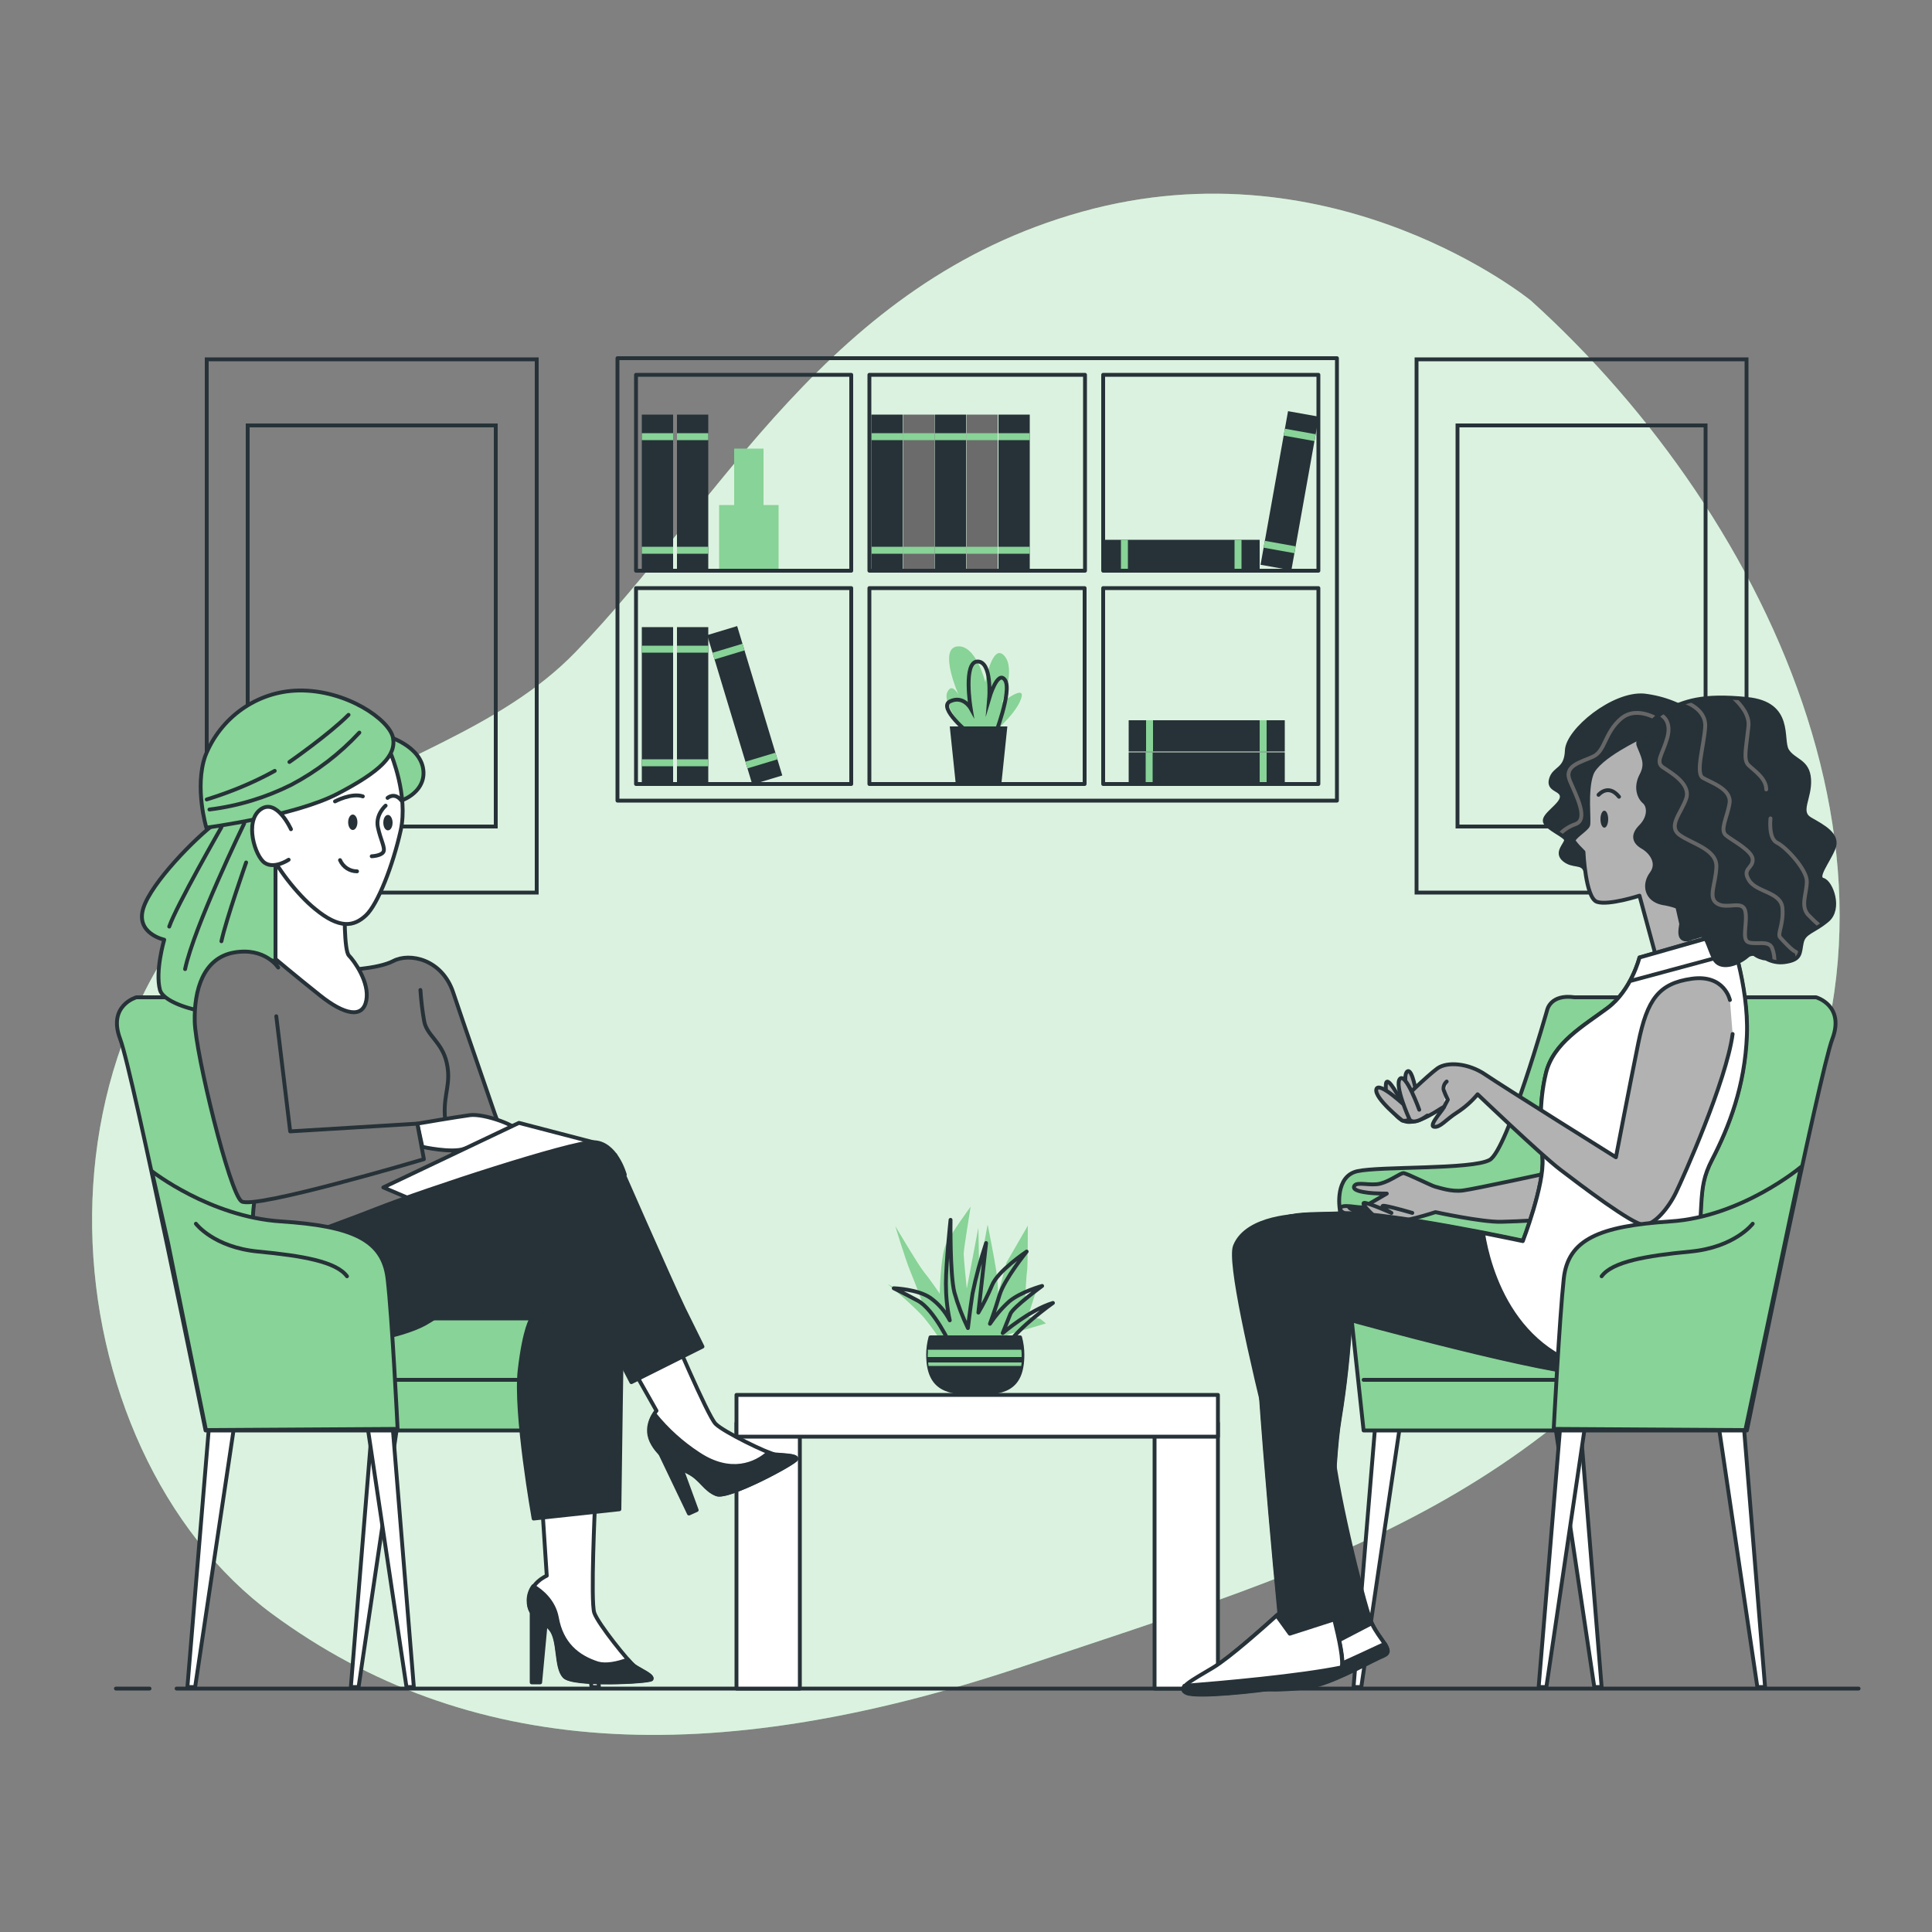 <?xml version="1.0" encoding="utf-8"?>
<!-- Generator: Adobe Illustrator 27.0.1, SVG Export Plug-In . SVG Version: 6.00 Build 0)  -->
<svg version="1.1" id="Layer_1" xmlns="http://www.w3.org/2000/svg" xmlns:xlink="http://www.w3.org/1999/xlink" x="0px" y="0px"
	 viewBox="0 0 500 500" style="enable-background:new 0 0 500 500;" xml:space="preserve">
<rect x="0" y="0" width="500" height="500" fill="#808080" stroke="none"/>
<style type="text/css">
	.st0{fill:#88D397;}
	.st1{opacity:0.7;fill:#FFFFFF;enable-background:new    ;}
	.st2{fill:none;stroke:#263238;stroke-linecap:round;stroke-linejoin:round;}
	.st3{fill:none;stroke:#263238;stroke-miterlimit:10;}
	.st4{fill:#263238;}
	.st5{clip-path:url(#SVGID_00000077315342130586985300000016305269152495296683_);}
	.st6{clip-path:url(#SVGID_00000154393314026598318430000017265312290973451915_);}
	.st7{clip-path:url(#SVGID_00000046318675220248740090000006588438658594635906_);}
	.st8{clip-path:url(#SVGID_00000030468884885282412940000015183745335531404460_);}
	.st9{clip-path:url(#SVGID_00000068638289387053029140000013031695592594829196_);}
	.st10{clip-path:url(#SVGID_00000044164971528302060600000000727519017786078595_);}
	.st11{clip-path:url(#SVGID_00000010269546060879998280000001780803438311384453_);}
	.st12{clip-path:url(#SVGID_00000066510426547407853520000004232801244519756196_);}
	.st13{clip-path:url(#SVGID_00000096052898807612445770000014832330435146893977_);}
	.st14{fill:#6B6B6B;}
	.st15{clip-path:url(#SVGID_00000065043625170715184430000007817059863029564312_);}
	.st16{clip-path:url(#SVGID_00000175313029343263123190000005406959325060346046_);}
	.st17{clip-path:url(#SVGID_00000019660169830770089500000015964500866290497689_);}
	.st18{clip-path:url(#SVGID_00000024699660614339359470000003137749447520512387_);}
	.st19{clip-path:url(#SVGID_00000144338133288306851660000014100442756021644950_);}
	.st20{fill:#FFFFFF;stroke:#263238;stroke-linecap:round;stroke-linejoin:round;}
	.st21{fill:#263238;stroke:#263238;stroke-linecap:round;stroke-linejoin:round;}
	.st22{fill:#88D397;stroke:#263238;stroke-linecap:round;stroke-linejoin:round;}
	.st23{clip-path:url(#SVGID_00000129888572953320551720000001096672520256736939_);}
	.st24{fill:none;stroke:#666666;stroke-linecap:round;stroke-linejoin:round;}
	.st25{fill:#B2B2B2;stroke:#263238;stroke-linecap:round;stroke-linejoin:round;}
	.st26{clip-path:url(#SVGID_00000094591087064837658380000001115222482620355771_);}
	.st27{fill:#787878;stroke:#263238;stroke-linecap:round;stroke-linejoin:round;}
</style>
<g>
	<g id="freepik--background-simple--inject-5">
		<path class="st0" d="M396.2,77.8c0,0-50.5-41.3-116.2-23S186.7,129.8,149,168.7c-19.7,20.4-48.9,27.9-72.3,43.6
			c-75,50.2-63.9,163-6.1,205.5c50.1,36.8,112.6,40.7,194,13.5S404.2,387.8,454.7,310S458.4,133.9,396.2,77.8z"/>
		<path class="st1" d="M396.2,77.8c0,0-50.5-41.3-116.2-23S186.7,129.8,149,168.7c-19.7,20.4-48.9,27.9-72.3,43.6
			c-75,50.2-63.9,163-6.1,205.5c50.1,36.8,112.6,40.7,194,13.5S404.2,387.8,454.7,310S458.4,133.9,396.2,77.8z"/>
	</g>
	<g id="freepik--Floor--inject-5">
		<line class="st2" x1="45.7" y1="437" x2="481" y2="437"/>
		<line class="st2" x1="30" y1="437" x2="38.7" y2="437"/>
	</g>
	<g id="freepik--Pictures--inject-5">
		<rect x="53.5" y="93" class="st3" width="85.4" height="138"/>
		<rect x="64.1" y="110.1" class="st3" width="64.2" height="103.8"/>
		<rect x="366.6" y="93" class="st3" width="85.4" height="138"/>
		<rect x="377.2" y="110.1" class="st3" width="64.2" height="103.8"/>
	</g>
	<g id="freepik--Bookshelf--inject-5">
		<rect x="166.1" y="162.3" class="st4" width="8.1" height="40.4"/>
		<g>
			<defs>
				<rect id="SVGID_1_" x="166.1" y="162.3" width="8.1" height="40.4"/>
			</defs>
			<clipPath id="SVGID_00000180345217111671475700000006362345128311888566_">
				<use xlink:href="#SVGID_1_"  style="overflow:visible;"/>
			</clipPath>
			<g style="clip-path:url(#SVGID_00000180345217111671475700000006362345128311888566_);">
				<rect x="165.7" y="167.1" class="st0" width="9.7" height="1.8"/>
				<rect x="165.7" y="196.5" class="st0" width="9.7" height="1.8"/>
			</g>
		</g>
		<rect x="175.2" y="162.3" class="st4" width="8.1" height="40.4"/>
		<g>
			<defs>
				<rect id="SVGID_00000144335075503672914100000014538538529704367528_" x="175.2" y="162.3" width="8.1" height="40.4"/>
			</defs>
			<clipPath id="SVGID_00000110450143432171842780000015853634876672454043_">
				<use xlink:href="#SVGID_00000144335075503672914100000014538538529704367528_"  style="overflow:visible;"/>
			</clipPath>
			<g style="clip-path:url(#SVGID_00000110450143432171842780000015853634876672454043_);">
				<rect x="174.8" y="167.1" class="st0" width="9.7" height="1.8"/>
				<rect x="174.8" y="196.5" class="st0" width="9.7" height="1.8"/>
			</g>
		</g>
		<rect x="292.1" y="194.7" class="st4" width="40.4" height="8.1"/>
		<g>
			<defs>
				<rect id="SVGID_00000008843623260616034080000007200956984806689184_" x="292.1" y="194.7" width="40.4" height="8.1"/>
			</defs>
			<clipPath id="SVGID_00000084517506545704021750000012445577078132774563_">
				<use xlink:href="#SVGID_00000008843623260616034080000007200956984806689184_"  style="overflow:visible;"/>
			</clipPath>
			<g style="clip-path:url(#SVGID_00000084517506545704021750000012445577078132774563_);">
				<rect x="326" y="194.2" class="st0" width="1.8" height="9.7"/>
				<rect x="296.5" y="194.2" class="st0" width="1.8" height="9.7"/>
			</g>
		</g>
		<rect x="292.1" y="186.4" class="st4" width="40.4" height="8.1"/>
		<g>
			<defs>
				<rect id="SVGID_00000174603202194015616870000001440057990305254274_" x="292.1" y="186.4" width="40.4" height="8.1"/>
			</defs>
			<clipPath id="SVGID_00000111873611548061728500000017130156142984319672_">
				<use xlink:href="#SVGID_00000174603202194015616870000001440057990305254274_"  style="overflow:visible;"/>
			</clipPath>
			<g style="clip-path:url(#SVGID_00000111873611548061728500000017130156142984319672_);">
				<rect x="326" y="186" class="st0" width="1.8" height="9.7"/>
				<rect x="296.6" y="186" class="st0" width="1.8" height="9.7"/>
			</g>
		</g>
		
			<rect x="188.8" y="162.3" transform="matrix(0.957 -0.289 0.289 0.957 -44.562 63.612)" class="st4" width="8.1" height="40.4"/>
		<g>
			<defs>
				
					<rect id="SVGID_00000131361822873552737970000011306969458302324642_" x="188.8" y="162.3" transform="matrix(0.957 -0.289 0.289 0.957 -44.562 63.612)" width="8.1" height="40.4"/>
			</defs>
			<clipPath id="SVGID_00000117668291778341390780000010575475784082921116_">
				<use xlink:href="#SVGID_00000131361822873552737970000011306969458302324642_"  style="overflow:visible;"/>
			</clipPath>
			<g style="clip-path:url(#SVGID_00000117668291778341390780000010575475784082921116_);">
				
					<rect x="184.1" y="167.6" transform="matrix(0.957 -0.289 0.289 0.957 -40.664 61.886)" class="st0" width="9.7" height="1.8"/>
				
					<rect x="192.6" y="195.8" transform="matrix(0.957 -0.289 0.289 0.957 -48.455 65.555)" class="st0" width="9.7" height="1.8"/>
			</g>
		</g>
		<path class="st0" d="M250.2,189.8c0,0-6.3-7.5-5.1-10.5s3,0.6,3,0.6s-5.3-12-0.4-12.6s7.3,9.3,7.3,9.3s1.8-10.3,4.9-6.9
			s-0.6,12.1-0.6,12.1s6.5-5.1,4.9-0.8s-8.1,9.5-8.1,9.5L250.2,189.8z"/>
		<path class="st3" d="M251,190c0,0-8.5-6.9-5.1-8.5s5.3,1.8,5.3,1.8s-2-12.1,1.8-12.1s3,9.5,3,9.5s2.2-7.5,4.1-4.7
			s-2.8,14.8-2.8,14.8"/>
		<polygon class="st4" points="260.7,188 245.8,188 247.3,202.4 259.2,202.4 		"/>
		<rect x="186.1" y="130.7" class="st0" width="15.4" height="16.7"/>
		<rect x="190" y="116.1" class="st0" width="7.6" height="16.7"/>
		<rect x="166.1" y="107.3" class="st4" width="8.1" height="40.4"/>
		<g>
			<defs>
				<rect id="SVGID_00000103972386893796557240000000535729755313819805_" x="166.1" y="107.3" width="8.1" height="40.4"/>
			</defs>
			<clipPath id="SVGID_00000109731976637180095320000004645537880702915977_">
				<use xlink:href="#SVGID_00000103972386893796557240000000535729755313819805_"  style="overflow:visible;"/>
			</clipPath>
			<g style="clip-path:url(#SVGID_00000109731976637180095320000004645537880702915977_);">
				<rect x="165.7" y="112.1" class="st0" width="9.7" height="1.8"/>
				<rect x="165.7" y="141.5" class="st0" width="9.7" height="1.8"/>
			</g>
		</g>
		
			<rect x="313.5" y="122.7" transform="matrix(0.176 -0.984 0.984 0.176 150.319 433.051)" class="st4" width="40.4" height="8.1"/>
		<g>
			<defs>
				
					<rect id="SVGID_00000109009524116901455370000010529994258927410584_" x="313.5" y="122.7" transform="matrix(0.176 -0.984 0.984 0.176 150.319 433.051)" width="40.4" height="8.1"/>
			</defs>
			<clipPath id="SVGID_00000052802952895437281800000018254746741073085843_">
				<use xlink:href="#SVGID_00000109009524116901455370000010529994258927410584_"  style="overflow:visible;"/>
			</clipPath>
			<g style="clip-path:url(#SVGID_00000052802952895437281800000018254746741073085843_);">
				
					<rect x="335.8" y="107.6" transform="matrix(0.176 -0.984 0.984 0.176 166.78 424.134)" class="st0" width="1.8" height="9.7"/>
				
					<rect x="330.6" y="136.6" transform="matrix(0.176 -0.984 0.984 0.176 133.97 442.927)" class="st0" width="1.8" height="9.7"/>
			</g>
		</g>
		<rect x="175.2" y="107.3" class="st4" width="8.1" height="40.4"/>
		<g>
			<defs>
				<rect id="SVGID_00000073701599210918487010000004761808901085524385_" x="175.2" y="107.3" width="8.1" height="40.4"/>
			</defs>
			<clipPath id="SVGID_00000007427360408025004660000001000059919528363199_">
				<use xlink:href="#SVGID_00000073701599210918487010000004761808901085524385_"  style="overflow:visible;"/>
			</clipPath>
			<g style="clip-path:url(#SVGID_00000007427360408025004660000001000059919528363199_);">
				<rect x="174.8" y="112.1" class="st0" width="9.7" height="1.8"/>
				<rect x="174.8" y="141.5" class="st0" width="9.7" height="1.8"/>
			</g>
		</g>
		<rect x="225.5" y="107.3" class="st4" width="8.1" height="40.4"/>
		<g>
			<defs>
				<rect id="SVGID_00000081621966629083880230000015925668608565912965_" x="225.5" y="107.3" width="8.1" height="40.4"/>
			</defs>
			<clipPath id="SVGID_00000021807620947611624370000015063212977471380908_">
				<use xlink:href="#SVGID_00000081621966629083880230000015925668608565912965_"  style="overflow:visible;"/>
			</clipPath>
			<g style="clip-path:url(#SVGID_00000021807620947611624370000015063212977471380908_);">
				<rect x="225" y="112.1" class="st0" width="9.7" height="1.8"/>
				<rect x="225" y="141.5" class="st0" width="9.7" height="1.8"/>
			</g>
		</g>
		<rect x="233.7" y="107.3" class="st14" width="8.1" height="40.4"/>
		<g>
			<defs>
				<rect id="SVGID_00000016067755618491951290000002427575987938030522_" x="233.7" y="107.3" width="8.1" height="40.4"/>
			</defs>
			<clipPath id="SVGID_00000131356052551684259860000005947736296151076505_">
				<use xlink:href="#SVGID_00000016067755618491951290000002427575987938030522_"  style="overflow:visible;"/>
			</clipPath>
			<g style="clip-path:url(#SVGID_00000131356052551684259860000005947736296151076505_);">
				<rect x="233.3" y="112.1" class="st0" width="9.7" height="1.8"/>
				<rect x="233.3" y="141.5" class="st0" width="9.7" height="1.8"/>
			</g>
		</g>
		<rect x="241.9" y="107.3" class="st4" width="8.1" height="40.4"/>
		<g>
			<defs>
				<rect id="SVGID_00000060732688829673386370000010090361532749215629_" x="241.9" y="107.3" width="8.1" height="40.4"/>
			</defs>
			<clipPath id="SVGID_00000019666195181804714880000008457839720216058516_">
				<use xlink:href="#SVGID_00000060732688829673386370000010090361532749215629_"  style="overflow:visible;"/>
			</clipPath>
			<g style="clip-path:url(#SVGID_00000019666195181804714880000008457839720216058516_);">
				<rect x="241.5" y="112.1" class="st0" width="9.7" height="1.8"/>
				<rect x="241.5" y="141.5" class="st0" width="9.7" height="1.8"/>
			</g>
		</g>
		<rect x="250.1" y="107.3" class="st14" width="8.1" height="40.4"/>
		<g>
			<defs>
				<rect id="SVGID_00000003077753179353793030000006477842837766794401_" x="250.1" y="107.3" width="8.1" height="40.4"/>
			</defs>
			<clipPath id="SVGID_00000177446224402138779460000012551040358917297819_">
				<use xlink:href="#SVGID_00000003077753179353793030000006477842837766794401_"  style="overflow:visible;"/>
			</clipPath>
			<g style="clip-path:url(#SVGID_00000177446224402138779460000012551040358917297819_);">
				<rect x="249.7" y="112.1" class="st0" width="9.7" height="1.8"/>
				<rect x="249.7" y="141.5" class="st0" width="9.7" height="1.8"/>
			</g>
		</g>
		<rect x="258.4" y="107.3" class="st4" width="8.1" height="40.4"/>
		<g>
			<defs>
				<rect id="SVGID_00000044881013695525389190000018416605316687954579_" x="258.4" y="107.3" width="8.1" height="40.4"/>
			</defs>
			<clipPath id="SVGID_00000057864457085652269030000000997581467155529359_">
				<use xlink:href="#SVGID_00000044881013695525389190000018416605316687954579_"  style="overflow:visible;"/>
			</clipPath>
			<g style="clip-path:url(#SVGID_00000057864457085652269030000000997581467155529359_);">
				<rect x="257.9" y="112.1" class="st0" width="9.7" height="1.8"/>
				<rect x="257.9" y="141.5" class="st0" width="9.7" height="1.8"/>
			</g>
		</g>
		<rect x="285.6" y="139.7" class="st4" width="40.4" height="8.1"/>
		<g>
			<defs>
				<rect id="SVGID_00000160892723085322979450000000607234633907753101_" x="285.6" y="139.7" width="40.4" height="8.1"/>
			</defs>
			<clipPath id="SVGID_00000106832486858638805870000010452060318392955065_">
				<use xlink:href="#SVGID_00000160892723085322979450000000607234633907753101_"  style="overflow:visible;"/>
			</clipPath>
			<g style="clip-path:url(#SVGID_00000106832486858638805870000010452060318392955065_);">
				<rect x="319.5" y="139.2" class="st0" width="1.8" height="9.7"/>
				<rect x="290.1" y="139.2" class="st0" width="1.8" height="9.7"/>
			</g>
		</g>
		<path class="st2" d="M159.8,92.7v114.5H346V92.7H159.8z M280.8,97v50.7H225V97H280.8z M164.6,97h55.7v50.7h-55.7V97z M164.6,202.9
			v-50.7h55.7v50.7L164.6,202.9z M225,202.9v-50.7h55.7v50.7L225,202.9z M341.2,202.9h-55.7v-50.7h55.7L341.2,202.9z M285.5,147.7
			V97h55.7v50.7H285.5z"/>
	</g>
	<g id="freepik--Table--inject-5">
		<rect x="190.6" y="368.3" class="st20" width="16.4" height="68.7"/>
		<rect x="298.8" y="368.3" class="st20" width="16.4" height="68.7"/>
		<rect x="190.6" y="361" class="st20" width="124.6" height="10.8"/>
		<path class="st0" d="M244.2,348.1c-1.5-2.4-3.2-4.8-5-7c-2.5-3-9.5-8.8-9.5-8.8l9,4.8c0,0-1.5-4.2-3-7.8s-4-12-4-12s6,10.2,7.5,12
			s4,5.5,4,5.5s0.2-9.5,1.5-12.5s6.5-10,6.5-10s-1.8,11-1.8,12.2s0.8,9,0.8,9l3-15.8l0.2,11l2.2-11.8c0,0,1.8,9,2.2,11.8
			c0.3,2.1,0.5,4.2,0.5,6.2l2.2-8.2l5.5-9.5c0,0,0,10.8-0.2,11.8s-0.5,7.5-0.5,7.5l3.2-3.5l-2.5,7.8l3.2,0.5l1.5,1.2
			c0,0-6,1.8-8.6,2.5s-7.6,3.7-7.6,3.7L244.2,348.1z"/>
		<path class="st2" d="M246,348.1c0,0-4.2-9.2-8.5-11.5s-6.2-3.2-6.2-3.2s6.2,0.2,9.5,2.5c2.1,1.5,3.8,3.5,5,5.8
			c-0.7-3.1-1-6.3-1-9.5c0-5.2,1.2-16.5,1.2-16.5s-0.2,14,1,18.8c0.9,3.2,2.1,6.3,3.5,9.2c0,0,0.5-4.5,1.2-9c0.9-4.4,2.1-8.7,3.5-13
			l-2,18c1.3-2.2,2.5-4.6,3.5-7c1.5-3.8,9-8.8,9-8.8s-5.8,7.2-7,11.2s-2.5,7.5-2.5,7.5c1.4-2.1,3.1-4.1,5-5.8c3-2.5,8.5-4,8.5-4
			s-7.5,5.5-8.2,7.2s-2,5-2,5s7-6,13-7.8c0,0-9.2,6.5-11.8,11L246,348.1z"/>
		<path class="st21" d="M240.8,346.1c-0.4,1.5-0.6,3-0.6,4.5c0,9.2,5.5,9.9,12.2,9.9c6.7,0,12.2-0.5,12.2-9.9c0-1.5-0.2-3-0.6-4.5
			H240.8z"/>
		<path class="st0" d="M240.1,350.6c0,0.2,0,0.4,0,0.6h24.3c0-0.2,0-0.4,0-0.6c0-0.4,0-0.8-0.1-1.3h-24.2
			C240.2,349.8,240.1,350.2,240.1,350.6z"/>
		<path class="st0" d="M264.3,353.5c0-0.3,0.1-0.6,0.1-0.9h-24.2c0,0.3,0.1,0.6,0.1,0.9H264.3z"/>
	</g>
	<g id="freepik--character-2--inject-5">
		<polygon class="st20" points="451.2,367.8 456.8,436.6 454.8,436.6 444.7,368.4 		"/>
		<polygon class="st20" points="408.9,367.8 414.5,436.6 412.6,436.6 402.4,368.4 		"/>
		<polygon class="st20" points="403.9,367.8 398.2,436.6 400.2,436.6 410.3,368.4 		"/>
		<polygon class="st20" points="356,367.8 350.3,436.6 352.3,436.6 362.4,368.4 		"/>
		<path class="st22" d="M407.5,258.1H470c0,0,7.5,2.1,4.2,10.8s-22.1,101.3-22.1,101.3h-99.2l-6.2-57.5c0,0-1.3-8.3,4.6-9.6
			s29.6-0.4,34.2-2.9s14.9-38.8,14.9-38.8S401.2,257.2,407.5,258.1z"/>
		<line class="st2" x1="402.7" y1="357.1" x2="352.9" y2="357.1"/>
		<path class="st4" d="M439.7,185.7c-4.2-3.2-9.1-5.1-14.2-5.7c-8-0.7-19.8,9-20,14.2s-3.2,4.4-4.1,7.4s2.8,2.5,2.8,4.6
			s-4.8,4.6-4.4,6.4s5.5,3.7,5.5,4.8s-2.8,3.2-0.5,5.1s4.6,0.5,5.5,2.8s3,4.6,3.7,3s-1.6-11-0.7-17.7s2.8-9.6,9.9-12.4
			s12.2-4.8,15.2-7.6S439.7,185.7,439.7,185.7z"/>
		<g>
			<defs>
				<path id="SVGID_00000083049561519972817970000007961354356925185462_" d="M439.7,185.7c-4.2-3.2-9.1-5.1-14.2-5.7
					c-8-0.7-19.8,9-20,14.2s-3.2,4.4-4.1,7.4s2.8,2.5,2.8,4.6s-4.8,4.6-4.4,6.4s5.5,3.7,5.5,4.8s-2.8,3.2-0.5,5.1s4.6,0.5,5.5,2.8
					s3,4.6,3.7,3s-1.6-11-0.7-17.7s2.8-9.6,9.9-12.4s12.2-4.8,15.2-7.6S439.7,185.7,439.7,185.7z"/>
			</defs>
			<clipPath id="SVGID_00000062157312105373541550000009152330363428543638_">
				<use xlink:href="#SVGID_00000083049561519972817970000007961354356925185462_"  style="overflow:visible;"/>
			</clipPath>
			<g style="clip-path:url(#SVGID_00000062157312105373541550000009152330363428543638_);">
				<path class="st24" d="M429.8,186.6c0,0-6-4.3-10.3-0.6s-4,8.3-7.2,9.8s-7.7,2.3-6,6.3s4.9,10,1.4,11.2s-6,4.3-4.9,5.4"/>
			</g>
		</g>
		<path class="st2" d="M439.7,185.7c-4.2-3.2-9.1-5.1-14.2-5.7c-8-0.7-19.8,9-20,14.2s-3.2,4.4-4.1,7.4s2.8,2.5,2.8,4.6
			s-4.8,4.6-4.4,6.4s5.5,3.7,5.5,4.8s-2.8,3.2-0.5,5.1s4.6,0.5,5.5,2.8s3,4.6,3.7,3s-1.6-11-0.7-17.7s2.8-9.6,9.9-12.4
			s12.2-4.8,15.2-7.6S439.7,185.7,439.7,185.7z"/>
		<path class="st25" d="M425,190.6c0,0-11.5,5.3-13.1,9.7s-0.5,12.2-0.9,13.3s-4.1,3.2-3.7,4.1c0.7,1,1.6,1.9,2.5,2.8
			c0,0,0.5,11.9,3.5,12.9s11-1.6,11-1.6l4.8,17.7l19.8-5.5l-7.4-16.8c0,0,9-11.7,9.9-19.5s-6.9-18.4-12.6-19.5s-12.9,2.1-12.9,2.1
			L425,190.6z"/>
		<ellipse class="st4" cx="415.2" cy="212" rx="1" ry="2.2"/>
		<path class="st2" d="M413.7,205.7c0,0,2.5-3,5.3,0.5"/>
		<path class="st25" d="M401.5,303.4c0,0-19.8,4.3-22.9,4.7s-6.3-0.8-7.2-1s-7.4-3.5-8.2-3.5s-3.3,2-5.9,2.7s-6.1-0.6-6.8,0.6
			s2.2,1.6,3.7,1.8s4.7,0.2,4.7,0.2s-5.3,3.1-6.1,3.5s-6.3-1.2-5.9,0.6s8.6,2.9,12.1,3.3s12.5-2.6,12.5-2.6s11.9,2.6,17,2.5
			s12.1-0.6,12.1-0.6L401.5,303.4z"/>
		<path class="st25" d="M355.9,315.7c0,0-8.2-3.3-6.5-3.3s5.7,1.8,5.7,1.8s-3.1-2.9-2-2.9s7,2.6,7,2.6s-3.9-2.2-1.6-1.8s7,1.8,7,1.8
			"/>
		<path class="st21" d="M336.7,314.6c0,0-14,0-17.1,7.9s22,98.1,22,98.1s-8.9,9.9-15,12.3s-7.2,3.1-4.8,3.8s13.7,1,19.5-0.7
			s13.7-6.2,16.8-7.5s-1.4-4.1-3.4-9.2s-9.7-36.5-10-46.4s-3.8-37.3-3.8-37.3s11,7.9,31.5,11.6s0.7-21.5-8.5-27.4
			S336.7,314.6,336.7,314.6z"/>
		<path class="st20" d="M345,425.3l-4-4.2c-2,2.1-9.2,9.7-14.5,11.7c-6.2,2.4-7.2,3.1-4.8,3.8s13.7,1,19.5-0.7s13.7-6.2,16.8-7.5
			c2.9-1.3-0.9-3.8-3-8.3L345,425.3z"/>
		<path class="st21" d="M321.4,435c-1.3,0.8-1.1,1.1,0.3,1.5c2.4,0.7,13.7,1,19.5-0.7s13.7-6.2,16.8-7.5c1.4-0.6,1.2-1.5,0.4-2.9
			c-6.8,3.2-21.1,9.8-23.6,10.1C331.8,436.1,322.9,435.2,321.4,435z"/>
		<path class="st20" d="M447.5,241.1l-23.2,6.7c0,0-2.1,8.5-8.3,13.1s-14,9-15.9,16.8s-1.4,15.2-0.9,22.1s-5.1,21.4-5.1,21.4
			s-35.2-7.6-46.9-7.1s-20.2-1.1-22.1,10.6s6,92.8,6,92.8s-12,11-17.2,14.3s-9.6,5.3-6.7,6.4s17.9-0.5,23.4-1.4s15.2-1.4,16.5-4.6
			s-3.5-18.1-3.2-19.5s0.7-33.7,2.7-45.4c1.4-8.5,2.3-17.1,2.8-25.7c0,0,51.3,14.2,63.9,14.2s20.9-1.8,24.6-23s0.7-24.1,5.1-32.6
			s8.5-19.1,9-32.2S447.5,241.1,447.5,241.1z"/>
		<path class="st21" d="M407.1,333.4c-7.9-6.4-11.3-10.6-12.6-13.1c-0.2,0.5-0.3,0.8-0.3,0.8s-35.2-7.6-46.9-7.1
			s-20.2-1.1-22.1,10.6s6,92.8,6,92.8s-12,11-17.2,14.3s-9.6,5.3-6.7,6.4s17.9-0.5,23.4-1.4s15.2-1.4,16.5-4.6s-3.5-18.1-3.2-19.5
			s0.7-33.7,2.7-45.4c1.4-8.5,2.3-17.1,2.8-25.7c0,0,51.3,14.2,63.9,14.2c9.3,0,16.2-1,20.7-9.9
			C426.1,343.8,415.5,340.2,407.1,333.4z"/>
		<path class="st20" d="M330.4,418.1c-2.8,2.5-12,10.8-16.5,13.5c-5.3,3.2-9.6,5.3-6.7,6.4s17.9-0.5,23.4-1.4s15.2-1.4,16.5-4.6
			c0.8-1.9-0.6-8-1.8-12.9l-11.5,3.7L330.4,418.1z"/>
		<path class="st21" d="M307.3,438c3,1.1,17.9-0.5,23.4-1.4s15.2-1.4,16.5-4.6c0.1-0.1,0.1-0.3,0.1-0.5c-11.3,2.3-30.8,4-40.8,4.8
			C306.1,437,306.2,437.6,307.3,438z"/>
		<path class="st20" d="M424.3,247.8c0,0-2.1,8.5-8.3,13.1s-14,9-15.9,16.8s-1.4,15.2-0.9,22.1s-5.1,21.4-5.1,21.4
			s-4.2-0.9-10.3-2.1c1.4,8.9,7.9,34.4,35.4,36.4c9.4-0.9,15.7-5,18.8-22.8c3.7-21.1,0.7-24.1,5.1-32.6s8.5-19.1,9-32.2
			s-4.6-26.7-4.6-26.7L424.3,247.8z"/>
		<line class="st2" x1="422.2" y1="253.8" x2="448.9" y2="246.6"/>
		<path class="st25" d="M366.6,283.2c0,0-1.1-6.9-2.4-5.9s0.3,7.1,0.3,7.1c0.7,0.2,1.5,0.4,2.2,0.4"/>
		<path class="st25" d="M447.7,258.8c0,0-1.4-6.7-9.9-5.5s-11.5,5.3-13.8,16.6s-5.8,29.6-5.8,29.6s-29.4-18.4-33.8-21.4
			s-9.9-3.4-12.4-1.6s-9.4,8.5-9.4,8.5s-3.5-6.9-3.9-4.6s1.1,8.3,4.6,9.7s9.6-3.4,10.3-3.6s-4.1,4.8-2.5,5.1s3-1.8,6-3.7
			c2-1.3,3.8-2.9,5.3-4.7c0,0,16.3,15.6,21.4,19.5s18.8,14.3,21.6,14.3s6.4-4.4,8.3-8.3s13.1-29,14.7-41.1"/>
		<path class="st20" d="M373.7,286.5l1-1.9c-0.4-0.8-0.8-1.7-1.1-2.6c-0.1-0.8,0.2-1.6,0.8-2.1"/>
		<path class="st25" d="M364.3,286.8c0,0-7.5-7.2-8.1-4.9s6.7,8.1,6.7,8.1c1.2,0.3,2.5-0.4,3-1.5"/>
		<path class="st25" d="M367.3,287.2c0,0-3.5-9.7-5-8s2.4,10.3,2.4,10.3s0.6,2.1,4.7-0.8"/>
		<path class="st22" d="M466.1,302c0,0-15.3,12.9-33.8,14.1s-26.5,4.7-27.6,14.8s-2.6,38.9-2.6,38.9l49.6,0.3l11.5-54.5L466.1,302z"
			/>
		<path class="st2" d="M453.6,316.7c0,0-4.6,6.1-16.1,7.2s-20.2,2.6-23,6.4"/>
		<path class="st4" d="M471.8,227.7c-2.1-0.6,1.2-4.5,2.7-8.1s-2.7-5.7-6-7.6s0-5.4-0.3-10.3s-4-4.7-5.7-7.5s1.5-12.1-10.3-13.3
			s-16.3,0.6-21.1,3c-2.3,1.3-4.2,3.2-5.5,5.5c-1.1,1.1-2,2.4-1.5,3.6c1.1,2.8,2.3,4.6,0.7,7.6s-0.7,5.7,0.7,6.9s1.4,4.1-0.9,6.4
			s-1.6,4.1,0.5,5.3s4.4,4.1,2.3,6.9s-1.4,6.7,2.8,7.6c1.3,0.2,2.6,0.5,3.9,1l1,4.4c-0.3,1.9-0.6,3.6,0.9,4c0.6,0.1,1.3,0,1.9-0.4
			c0.7-0.1,1.4-0.4,2.1-0.6c1.5-0.6,2.1,3,3.6,6s6,1.5,8.5-0.6c0.5-0.5,1.2-0.7,1.9-0.6c0.9,0.7,2,1.1,3.1,1.2
			c1.5,0.8,3.1,1.1,4.7,0.9c4.5-0.6,3.9-2.4,4.5-5.1s3-2.7,6.6-5.7S473.9,228.3,471.8,227.7z"/>
		<g>
			<defs>
				<path id="SVGID_00000154403530641202669410000000544089733796038077_" d="M471.8,227.7c-2.1-0.6,1.2-4.5,2.7-8.1s-2.7-5.7-6-7.6
					s0-5.4-0.3-10.3s-4-4.7-5.7-7.5s1.5-12.1-10.3-13.3s-16.3,0.6-21.1,3c-2.3,1.3-4.2,3.2-5.5,5.5c-1.1,1.1-2,2.4-1.5,3.6
					c1.1,2.8,2.3,4.6,0.7,7.6s-0.7,5.7,0.7,6.9s1.4,4.1-0.9,6.4s-1.6,4.1,0.5,5.3s4.4,4.1,2.3,6.9s-1.4,6.7,2.8,7.6
					c1.3,0.2,2.6,0.5,3.9,1l1,4.4c-0.3,1.9-0.6,3.6,0.9,4c0.6,0.1,1.3,0,1.9-0.4c0.7-0.1,1.4-0.4,2.1-0.6c1.5-0.6,2.1,3,3.6,6
					s6,1.5,8.5-0.6c0.5-0.5,1.2-0.7,1.9-0.6c0.9,0.7,2,1.1,3.1,1.2c1.5,0.8,3.1,1.1,4.7,0.9c4.5-0.6,3.9-2.4,4.5-5.1s3-2.7,6.6-5.7
					S473.9,228.3,471.8,227.7z"/>
			</defs>
			<clipPath id="SVGID_00000057844700888399731500000001379723814493695378_">
				<use xlink:href="#SVGID_00000154403530641202669410000000544089733796038077_"  style="overflow:visible;"/>
			</clipPath>
			<g style="clip-path:url(#SVGID_00000057844700888399731500000001379723814493695378_);">
				<path class="st24" d="M430.1,185.2c0,0,2.6,1.4,1.4,5.7s-3.2,6.3-1.1,7.7s7.2,4.3,6,8s-4.9,7.2-1.7,9.5s9.7,3.7,9.5,8.3
					s-2.3,8,0.3,9.5s6.6-1.1,7.2,2s-1.1,7.4,0.9,8s5.1-0.6,6,1.4c0.5,1.3,0.7,2.6,0.6,4"/>
				<path class="st24" d="M435.6,181.5c0,0,6,1.7,5.7,6.6s-2.6,12-0.6,13.2s7.5,2.9,6.9,6.6s-2.6,6.9-0.9,8.3s6.9,4,6.9,6.3
					s-2.9,2.3-0.9,5.4s8.3,2.9,8.6,7.2s-1.4,6.6-0.6,7.5s3.1,3.4,4,3.7s0.3,4.3,0.3,4.3"/>
				<path class="st24" d="M444.2,177.4c0,0,8.9,4.9,8.3,10.6s-1.4,8.6,0,10s4.6,3.4,4.6,6.3"/>
				<path class="st24" d="M458.2,211.8c0,0-0.6,5.2,1.7,6.3s7.7,6.9,7.7,10s-1.7,6.3,0.3,8.6c2,2.1,4.2,4,6.6,5.7"/>
			</g>
		</g>
		<path class="st2" d="M471.8,227.7c-2.1-0.6,1.2-4.5,2.7-8.1s-2.7-5.7-6-7.6s0-5.4-0.3-10.3s-4-4.7-5.7-7.5s1.5-12.1-10.3-13.3
			s-16.3,0.6-21.1,3c-2.3,1.3-4.2,3.2-5.5,5.5c-1.1,1.1-2,2.4-1.5,3.6c1.1,2.8,2.3,4.6,0.7,7.6s-0.7,5.7,0.7,6.9s1.4,4.1-0.9,6.4
			s-1.6,4.1,0.5,5.3s4.4,4.1,2.3,6.9s-1.4,6.7,2.8,7.6c1.3,0.2,2.6,0.5,3.9,1l1,4.4c-0.3,1.9-0.6,3.6,0.9,4c0.6,0.1,1.3,0,1.9-0.4
			c0.7-0.1,1.4-0.4,2.1-0.6c1.5-0.6,2.1,3,3.6,6s6,1.5,8.5-0.6c0.5-0.5,1.2-0.7,1.9-0.6c0.9,0.7,2,1.1,3.1,1.2
			c1.5,0.8,3.1,1.1,4.7,0.9c4.5-0.6,3.9-2.4,4.5-5.1s3-2.7,6.6-5.7S473.9,228.3,471.8,227.7z"/>
	</g>
	<g id="freepik--character-1--inject-5">
		<polygon class="st20" points="54.2,367.8 48.5,436.6 50.5,436.6 60.7,368.4 		"/>
		<polygon class="st20" points="96.4,367.8 90.8,436.6 92.8,436.6 102.9,368.4 		"/>
		<polygon class="st20" points="101.5,367.8 107.1,436.6 105.2,436.6 95,368.4 		"/>
		<polygon class="st20" points="149.4,367.8 155,436.6 153.1,436.6 142.9,368.4 		"/>
		<path class="st22" d="M97.9,258.1H35.3c0,0-7.5,2.1-4.2,10.8s22.1,101.3,22.1,101.3h99.2l6.3-57.5c0,0,1.2-8.3-4.6-9.6
			s-29.6-0.4-34.2-2.9s-15-38.8-15-38.8S104.1,257.2,97.9,258.1z"/>
		<line class="st2" x1="102.6" y1="357.1" x2="152.5" y2="357.1"/>
		<path class="st22" d="M71.1,206.6c0,0,0.9,35.5,1.3,38.7c0.5,5.3-1.4,10.6-5.1,14.5c-4.9,5.3-24.6,1.3-25.9-3.6s1.1-13,1.1-13
			s-7.5-1.6-5.4-8.2s13.5-18.2,18.8-22.1S67.1,205.7,71.1,206.6z"/>
		<path class="st2" d="M57.3,214.1c0,0-11.7,20.4-13.5,25.7"/>
		<path class="st2" d="M63.2,213.1c0,0-13,26.8-15.3,37.7"/>
		<path class="st2" d="M63.7,223.2c0,0-5.2,14.8-6.4,20.4"/>
		<path class="st27" d="M88.2,251.1c0,0,9.4-0.2,13.6-2.4s12.6-0.5,15.5,8.2c2.9,8.7,8.5,24.7,10.7,31.2s7.3,12.6,7.3,12.6
			l-20.1,7.7l-11.6,5.1c0,0-9.2-36.8-12.3-46.2S87,252.3,88.2,251.1z"/>
		<polygon class="st21" points="170.6,375.6 178.3,391.7 180.3,390.8 175.1,376.6 		"/>
		<path class="st20" d="M173.2,342.9c0,0,9.9,23.5,12,25.6s13.6,7.7,15.4,7.9s5.7,0.2,5.4,1.2s-17.6,10.3-20.6,9.1s-3.9-3.9-7.1-5.6
			s-7.7-3.9-9.7-8.1s1.3-7.9,1.3-7.9l-9.1-16.1L173.2,342.9z"/>
		<path class="st21" d="M200.6,376.5c-0.6-0.1-1.2-0.3-1.7-0.6c-3.2,3-9.8,5.9-18.1,0.4c-4.3-2.8-8.2-6.3-11.4-10.3
			c-1.4,2.1-1.7,4.7-0.7,7c2,4.1,6.4,6.4,9.7,8.1s4.1,4.4,7.1,5.6s20.3-8.1,20.6-9.1S202.3,376.7,200.6,376.5z"/>
		<path class="st21" d="M159.2,298.9c0,0,14.5,33.1,17.8,39.9l4.8,9.7l-18.4,9.2c0,0-20.1-38.3-20.1-43.8s3.8-11.4,6.2-14.3
			S159.2,298.9,159.2,298.9z"/>
		<path class="st20" d="M154,389.1c0,0-1.2,25.4-0.2,28.3s9,12.8,10.4,13.8s5.1,2.7,4.4,3.4s-20.3,1.7-22.5-0.7s-1.2-9.2-3.4-12.1
			s-5.8-2.9-5.8-7.5s4.6-6.5,4.6-6.5l-1.2-18.4L154,389.1z"/>
		<path class="st21" d="M164.2,431.2c-0.6-0.5-1.2-1.1-1.7-1.7c-2.7,1-5.6,1.6-7.8,1c-5.3-1.7-9.4-5.1-10.6-11.9
			c-0.8-4.2-3.9-6.8-6.1-8.1c-0.8,1.1-1.2,2.4-1.2,3.7c0,4.6,3.6,4.6,5.8,7.5s1.2,9.7,3.4,12.1s21.8,1.5,22.5,0.7
			S165.7,432.2,164.2,431.2z"/>
		<polygon class="st21" points="137.6,417.5 137.6,435.4 139.8,435.4 141.2,420.4 		"/>
		<path class="st21" d="M145.1,313.6c0,0,16.5,1.7,16.2,12.8s-1,64.2-1,64.2l-22.2,2.4c0,0-4.9-27.4-3.6-38.5s3.1-13.3,3.1-13.3
			h-36.1c0,0,3.6-8.2,15.2-17S145.1,313.6,145.1,313.6z"/>
		<path class="st27" d="M108.8,256.2c0.2,2.8,0.5,5.5,1,8.2c0.7,3.6,4.6,5.3,5.8,10.6s-0.7,7.8-0.5,13.3s3.6,13.1,4.1,15.7
			s-2.4,4.8-6.5,7.5s-39.9,16-44.8,10.6s-0.7-12.8-1.7-18.9s-5.8-30.5-8-40s-3.3-14.1,1.8-16.2c3.6-1.4,16.5,3.7,16.5,3.7
			s4.6,0.5,14.5,0.5"/>
		<path class="st20" d="M71.3,221.3v26.9c0,0,5.1,4.3,11.5,9.4c6.4,5.1,11.1,6,12,1.3s-3.2-10.3-4.5-11.6s-1.1-12.4-1.1-12.4
			s-13.7-14.5-16.1-16S71.3,221.3,71.3,221.3z"/>
		<path class="st22" d="M99.6,190.3c0,0,9.8,2.6,10,9.6s-10.4,9.6-11.5,7.1s-2.6-14.8-2.4-16.5S99.6,190.3,99.6,190.3z"/>
		<path class="st20" d="M101.2,195.2c0,0,4.5,10.7,2.5,19.7s-5.9,19.1-9,22s-6.8,3.6-13.2-1.7c-4.7-3.8-10.4-11.3-11.8-15.2
			s-0.3-11.8,4.8-19.4S98.1,189.5,101.2,195.2z"/>
		<ellipse class="st4" cx="91.3" cy="212.8" rx="1.2" ry="2"/>
		<path class="st4" d="M101.6,212.9c0,1.1-0.5,2-1.2,2s-1.2-0.9-1.2-2s0.5-2,1.2-2S101.6,211.9,101.6,212.9z"/>
		<path class="st2" d="M99.8,208.5c0,0-2.7,2.3-2,5.6s2,5.4,1.4,6.4s-3,1.1-3,1.1"/>
		<path class="st2" d="M86.7,207.4c0,0,4.3-2.3,7.2-1.3"/>
		<path class="st2" d="M100.3,206.5c0,0,1.8-1.6,3.6,0.7"/>
		<path class="st2" d="M92.4,225.5c-1.9,0-3.6-1.1-4.4-2.9"/>
		<path class="st22" d="M53.4,214.2c0,0,22.9-3,34-8.8s15.2-9.9,14.3-14.5s-12-12.4-24.4-12.2c-10.8,0.2-20.3,7-24.2,17
			C50.3,203.8,53.4,214.2,53.4,214.2z"/>
		<path class="st2" d="M93,189.6c-5.1,5.5-11,10-17.6,13.5c-6.6,3.3-13.8,5.5-21.2,6.4"/>
		<path class="st2" d="M53.5,206.9c6.1-1.9,12-4.3,17.6-7.4"/>
		<path class="st2" d="M74.9,197.2c0,0,10.2-7.1,15.3-12.2"/>
		<path class="st20" d="M75.3,214.6c0,0-3.7-8.2-7.9-5.1s-1.4,12.1,1.1,13.8s6.2-0.8,6.2-0.8"/>
		<path class="st20" d="M108,290.8c0,0,9.9-1.7,13.6-2.2s13.1,2.9,12.6,4.6s-10.7,2.9-14,4.1s-10.9-0.5-10.9-0.5L108,290.8z"/>
		<path class="st27" d="M72,250.4c0,0-3.4-5.3-11.4-3.9s-10.4,9.7-10.2,17.9s9,44.3,12.1,46.5s47.2-10.9,47.2-10.9l-1.7-9.2l-32.9,2
			L71.5,263"/>
		<polygon class="st20" points="134.3,290.6 99.2,307.3 108.6,311.3 153.5,295.6 		"/>
		<path class="st21" d="M161.7,304c0,0-2.3-8.4-8.2-8.4s-43.3,12.2-56.2,17.3s-23.9,8.2-26.5,12.2s2.1,19.2,10.3,21.5
			s22.7-0.7,28.8-4s47.8-32.8,47.8-32.8"/>
		<path class="st22" d="M39.3,303.1c0,0,15,11.8,33.4,13s26.4,4.7,27.6,14.8s2.6,38.9,2.6,38.9l-49.6,0.3l-9.8-48.4L39.3,303.1z"/>
		<path class="st2" d="M50.7,316.7c0,0,4.6,6.1,16.1,7.2s20.2,2.6,23,6.4"/>
	</g>
</g>
</svg>
